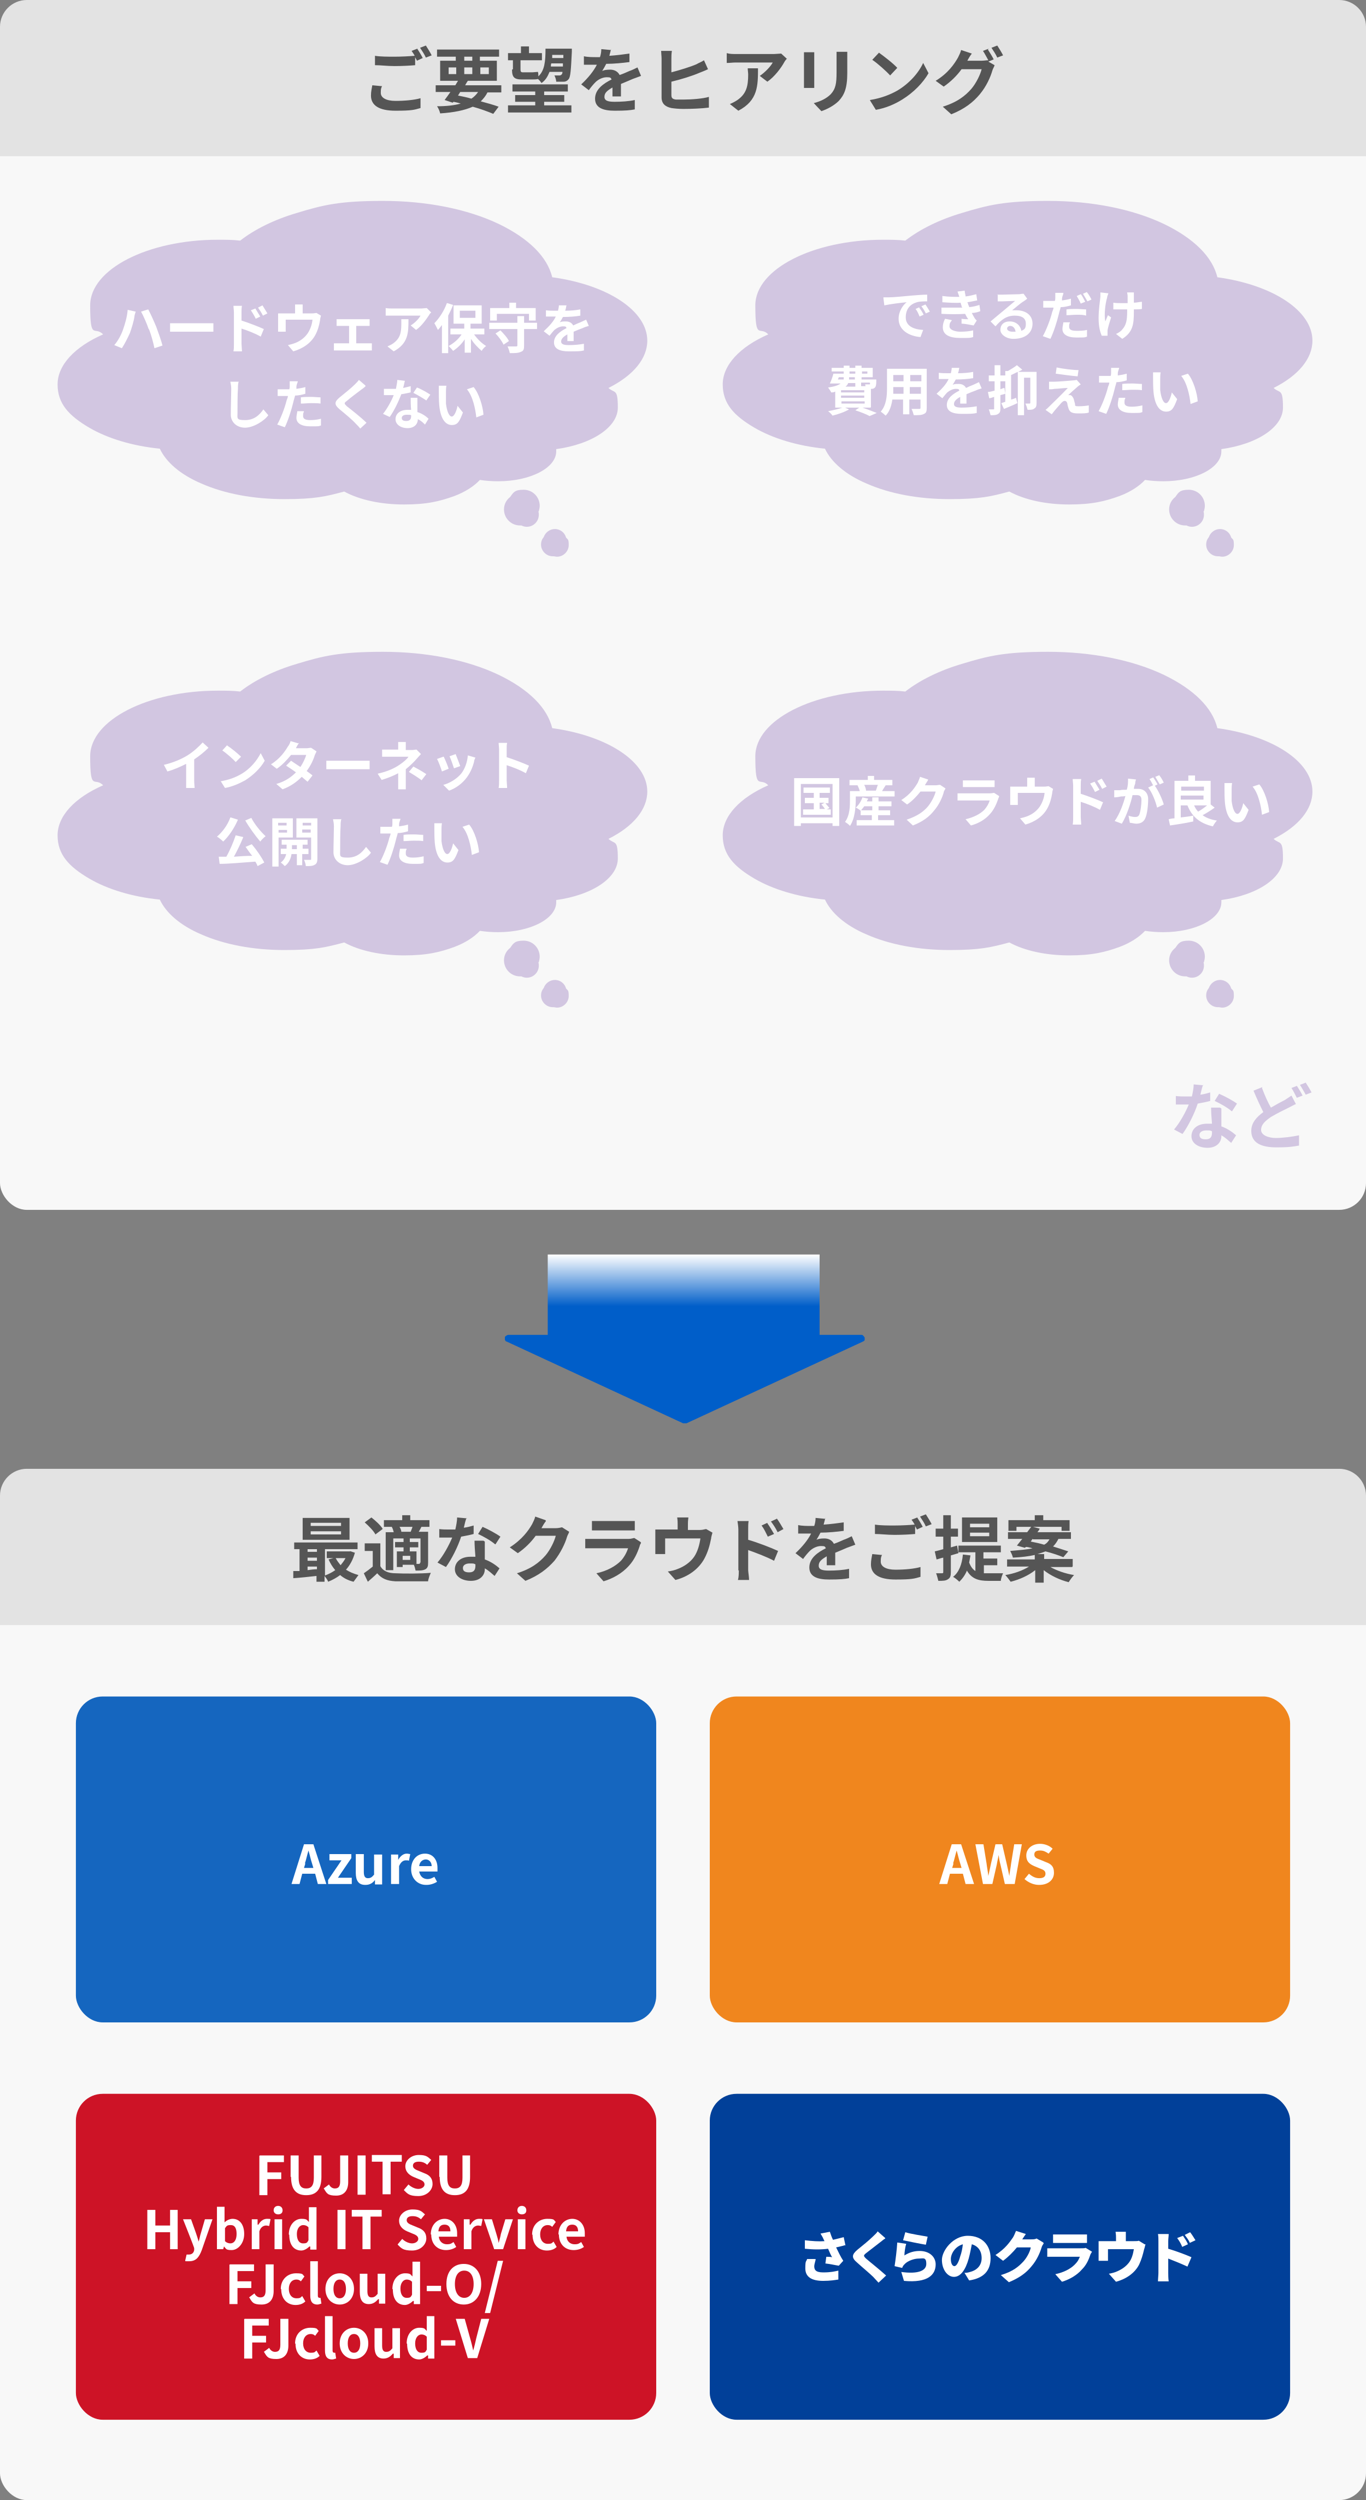 <svg xmlns="http://www.w3.org/2000/svg" xmlns:xlink="http://www.w3.org/1999/xlink" id="_レイヤー_1" data-name="レイヤー_1" version="1.1" viewBox="0 0 306 560"><rect x="0" y="0" width="306" height="560" fill="#808080" stroke="none"/><defs><style> .st0 { fill: #fff; } .st1 { fill: #014099; } .st2 { fill: #d2c6e1; } .st3 { fill: #f0861e; } .st4 { fill: url(#_名称未設定グラデーション); } .st5 { fill: #1566bf; } .st6 { fill: #e3e3e3; } .st7 { fill: #555; } .st8 { fill: #cd1326; } .st9 { fill: #005ec9; } .st10 { fill: #f8f8f8; } </style><linearGradient id="_名称未設定グラデーション" data-name="名称未設定グラデーション" x1="153.1" y1="281" x2="153.1" y2="269.4" gradientTransform="translate(0 562) scale(1 -1)" gradientUnits="userSpaceOnUse"><stop offset="0" stop-color="#fff"></stop><stop offset="1" stop-color="#005ec9"></stop></linearGradient></defs><rect class="st10" y="1" width="306" height="270" rx="6" ry="6"></rect><path class="st6" d="M0,6C0,2.7,2.7,0,6,0h294c3.3,0,6,2.7,6,6v29H0V6Z"></path><path class="st2" d="M273.3,118.5c-1.1,0-2.1.7-2.5,1.8-.4.5-.6,1-.6,1.7,0,1.4,1.2,2.6,2.6,2.6s.1,0,.2,0c.2,0,.5.1.8.1,1.4,0,2.6-1.2,2.6-2.6s-.2-1.2-.6-1.7c-.3-1.1-1.3-1.9-2.5-1.9Z"></path><path class="st2" d="M269.7,114.5c.1-.4.2-.8.2-1.2,0-2-1.6-3.6-3.6-3.6s-2.3.6-3,1.6c-.9.7-1.4,1.7-1.4,2.8,0,2,1.6,3.6,3.6,3.6s.2,0,.3,0c.4.2.8.3,1.2.3,1.5,0,2.7-1.2,2.7-2.7,0-.2,0-.5-.1-.7Z"></path><path class="st2" d="M294,76.3c0-6.7-8.9-12.5-21.3-14.2-1.1-4.6-5.3-8.7-11.9-11.9-7.1-3.4-16.3-5.2-26-5.2s-13.4.9-19.3,2.7c-5.1,1.5-9.5,3.7-12.7,6.2-1.6-.2-3.3-.2-5-.2-15.7,0-28.6,6.6-28.6,14.7s1,4.5,2.9,6.5c-6.4,2.8-10.2,6.9-10.2,11.2s2.5,7,7.1,9.7c4.1,2.4,9.7,4.1,15.8,4.7,1.4,3,4.6,5.8,9.3,7.8,5.2,2.3,11.7,3.5,18.6,3.5s9.3-.6,13.4-1.7c3.5,1.9,8.3,2.9,13.4,2.9s8-.7,11.3-1.9c2.4-.9,4.4-2.2,5.7-3.6,1.3.2,2.7.3,4.1.3,7.2,0,13-3,13-6.7s0-.4,0-.5c8-1.1,13.8-4.9,13.8-9.3s-.7-3.1-2.1-4.4c5.6-2.8,8.7-6.6,8.7-10.6Z"></path><path class="st0" d="M197.9,66.8l.2,1.6c1.4-.3,3.8-.6,5-.7-.8.6-1.8,2-1.8,3.7,0,2.6,2.4,3.9,4.9,4.1l.6-1.6c-2-.1-3.9-.8-3.9-2.8s1.1-3,2.5-3.4c.6-.2,1.7-.2,2.3-.2v-1.5c-.9,0-2.2.1-3.4.2-2.2.2-4.2.4-5.2.4-.2,0-.7,0-1.2,0ZM206,68.8l-.9.4c.4.5.6,1,.9,1.7l.9-.4c-.2-.5-.7-1.2-1-1.6ZM207.3,68.2l-.9.4c.4.5.7,1,1,1.6l.9-.4c-.3-.5-.7-1.2-1-1.6ZM210.9,68.9v1.4c1.9.1,3.8.1,5.3,0,.2.4.4.8.7,1.2-.4,0-1,0-1.5-.1v1.1c.8,0,2.1.3,2.7.4l.7-1.1c-.2-.2-.4-.4-.5-.6-.2-.3-.4-.7-.6-1.1.7,0,1.4-.2,1.9-.4l-.2-1.4c-.6.2-1.3.4-2.3.5,0-.2-.1-.4-.2-.5,0-.2-.1-.4-.2-.6.8-.1,1.5-.3,2.2-.4l-.2-1.4c-.8.2-1.5.4-2.4.5,0-.4-.2-.8-.2-1.3l-1.6.2c.1.4.3.8.4,1.2-1.1,0-2.3,0-3.8-.2v1.4c1.6.1,3,.2,4.1.1,0,.2.1.4.2.7,0,.1,0,.3.2.4-1.3,0-3,0-4.7,0ZM213.2,71.7l-1.5-.3c-.3.6-.5,1.2-.5,1.9,0,1.7,1.5,2.4,3.9,2.4s2.1,0,2.9-.2v-1.5c-.8.2-1.8.3-2.9.3s-2.4-.4-2.4-1.2.2-.9.5-1.3ZM225.6,73.6c0-.3.3-.6.7-.6.6,0,1.1.5,1.2,1.3-.2,0-.4,0-.7,0-.7,0-1.2-.3-1.2-.7ZM223.5,65.9v1.6c.3,0,.7,0,1,0,.6,0,2.3-.1,2.9-.1-.6.5-1.8,1.5-2.5,2.1-.7.6-2.2,1.8-3,2.5l1.1,1.1c1.3-1.5,2.5-2.4,4.3-2.4s2.5.7,2.5,1.8-.3,1.3-1,1.6c-.2-1.1-1.1-2.1-2.6-2.1s-2.1.9-2.1,1.9,1.3,2,2.9,2c2.9,0,4.3-1.5,4.3-3.4s-1.5-3-3.6-3-.7,0-1.1.1c.8-.6,2-1.7,2.7-2.1.3-.2.6-.4.8-.6l-.8-1.1c-.1,0-.4,0-.9.1-.7,0-3.3.1-3.9.1s-.8,0-1.1,0ZM239.6,72.2h-1.4c0,.3-.2.9-.2,1.5,0,1.2,1.1,1.9,3.1,1.9s1.8,0,2.4-.2v-1.5c-.8.2-1.6.2-2.4.2-1.3,0-1.6-.4-1.6-.9s0-.6.2-1ZM238.2,65.6h-1.8c0,.1,0,.6,0,1.1,0,.2,0,.4-.1.7-.4,0-.7,0-1.1,0-.5,0-.9,0-1.5,0v1.5c.5,0,.9,0,1.5,0s.5,0,.8,0c0,.3-.2.7-.3,1-.4,1.7-1.4,4.2-2.1,5.4l1.7.6c.7-1.4,1.5-3.9,1.9-5.6.1-.5.3-1,.4-1.5.8,0,1.6-.2,2.3-.4v-1.5c-.7.2-1.3.3-2,.4,0-.2,0-.3,0-.4,0-.3.2-.8.3-1.1ZM238.9,69.2v1.4c.8,0,1.5-.1,2.3-.1s1.5,0,2.1.2v-1.4c-.7,0-1.4-.1-2.1-.1s-1.6,0-2.3.1ZM242.1,65.9l-.9.4c.3.5.7,1.2.9,1.7l1-.4c-.2-.4-.6-1.2-.9-1.6ZM243.5,65.4l-.9.4c.3.5.7,1.2,1,1.7l.9-.4c-.2-.4-.6-1.2-1-1.6ZM254.2,65.5h-1.7c0,.2.1.5.1.8,0,.3,0,.9,0,1.6-.5,0-.9,0-1.4,0-.6,0-1.2,0-1.8-.1v1.5c.6,0,1.3,0,1.8,0s.9,0,1.3,0v.4c0,2-.2,3.1-1.1,4.1-.3.4-.9.8-1.4,1l1.4,1.1c2.4-1.5,2.6-3.3,2.6-6.1v-.5c.7,0,1.3,0,1.8-.1v-1.6c-.5,0-1.1.2-1.8.2v-1.5c0-.3,0-.6,0-.8ZM248.3,65.7l-1.8-.2c0,.3,0,.7,0,1-.1,1-.4,2.8-.4,4.8s.4,3.2.7,3.9h1.3c0-.3,0-.5,0-.6s0-.4,0-.6c.1-.7.5-1.9.8-2.9l-.7-.5c-.2.4-.4,1-.6,1.4-.3-1.5,0-4,.4-5.3,0-.3.2-.7.3-1ZM188.5,89.9h5.2v.5h-5.2v-.5ZM191.6,85.8v.8h-2.2c.3-.2.5-.5.6-.8h1.6ZM187.8,84.5h1.2c0,.2,0,.3,0,.5h-1.3l.2-.5ZM190.3,83.2h1.3v.5h-1.3v-.5ZM194.3,83.2v.5h-1.2v-.5h1.2ZM191.6,85h-1.4c0-.2,0-.3,0-.5h1.3v.5ZM194.9,85.8c0,.2,0,.3-.1.3,0,0-.1,0-.3,0-.1,0-.4,0-.7,0,0,.1.1.3.1.4h-1v-.8h1.9ZM193.6,87.9h-5.2v-.5h5.2v.5ZM193.6,89.1h-5.2v-.5h5.2v.5ZM195.1,91.2v-4.1c0,0,.1,0,.2,0,.3,0,.5-.1.7-.3.2-.2.3-.6.3-1.4,0-.1,0-.4,0-.4h-3.3v-.5h2.5v-2.1h-2.5v-.5h-1.4v.5h-1.3v-.5h-1.3v.5h-2.7v.8h2.7v.5h-2.3c-.2.7-.5,1.6-.8,2.2h1.3c0,0,0,0,0,0h1.1c-.5.4-1.4.7-2.8.9.2.3.6.8.7,1.1.3,0,.6,0,.9-.2v3.6h1.6c-.8.3-2.1.6-3.2.8.3.2.8.7,1,1,1.2-.3,2.7-.8,3.7-1.4l-.9-.4h3.2l-.9.6c1.2.4,2.5.9,3.2,1.3l1.6-.7c-.8-.3-2-.8-3.2-1.2h1.8ZM203.8,88.2v-1.5h2.5v1.5h-2.5ZM200.1,88.2c0-.4,0-.9,0-1.3v-.2h2.3v1.5h-2.3ZM202.4,84v1.4h-2.3v-1.4h2.3ZM206.4,85.4h-2.5v-1.4h2.5v1.4ZM207.8,82.6h-9.1v4.3c0,1.7-.1,3.8-1.4,5.3.3.2.9.7,1.1.9.9-.9,1.3-2.3,1.5-3.6h2.4v3.3h1.4v-3.3h2.5v1.8c0,.2,0,.3-.3.3s-1,0-1.7,0c.2.4.4,1,.5,1.4,1.1,0,1.8,0,2.3-.3.5-.2.6-.6.6-1.4v-8.7ZM214.8,82.4h-1.6c0,.3-.1.8-.2,1.2h-.6c-.6,0-1.5,0-2.1-.1v1.4c.7,0,1.5,0,2,0h.2c-.5,1.1-1.4,2.1-2.7,3.3l1.3,1c.4-.5.8-1,1.1-1.3.5-.4,1.2-.8,1.9-.8s.7.1.8.4c-1.4.7-2.8,1.7-2.8,3.2s1.4,2,3.3,2,2.6,0,3.4-.2v-1.5c-1,.2-2.3.3-3.4.3s-1.7-.2-1.7-.8.5-1.1,1.4-1.6c0,.5,0,1.1,0,1.5h1.4c0-.6,0-1.4,0-2.1.7-.3,1.4-.6,2-.8.4-.2,1-.4,1.4-.5l-.6-1.4c-.4.2-.9.4-1.3.6-.5.2-1,.4-1.6.7-.3-.6-.9-.9-1.6-.9s-1,0-1.4.2c.2-.3.5-.8.7-1.2,1.3,0,2.8-.1,3.9-.3v-1.4c-1,.2-2.2.3-3.4.3.2-.5.2-.9.3-1.2ZM225,86.9c-.3,0-.6.2-.9.3v-1.8h1.1v-1.3h-1.1v-2.3h-1.3v2.3h-1.3v1.3h1.3v2.1c-.5.1-1,.3-1.5.3l.3,1.4c.4,0,.7-.2,1.1-.3v2.6c0,.2,0,.2-.2.2-.1,0-.6,0-1,0,.2.4.3,1,.4,1.3.8,0,1.3,0,1.7-.3.4-.2.5-.6.5-1.2v-3c.4-.1.8-.2,1.1-.3l-.2-1.3ZM232.2,83.3h-4.1c.3-.2.6-.3.9-.5l-1.2-1c-.5.4-1.3.9-2,1.3h-.6c0-.1,0,6.9,0,6.9-.3.1-.6.2-.9.3l.6,1.3c.9-.4,2-.8,3-1.3l-.3-1.2c-.4.2-.7.3-1.1.4v-5.5c.5-.2,1-.5,1.5-.7v9.7h1.4v-8.4h1.4v5.6c0,.1,0,.2-.2.2-.1,0-.5,0-.9,0,.2.4.4,1,.5,1.4.7,0,1.2,0,1.5-.3.4-.2.5-.6.5-1.2v-6.9ZM236.7,82.3l-.2,1.4c1.4.2,3.7.5,4.9.6l.2-1.4c-1.2,0-3.6-.3-4.9-.6ZM242.1,86.1l-.9-1c-.1,0-.5.1-.7.1-1,.1-3.7.3-4.3.3-.4,0-.9,0-1.2,0v1.7c.4,0,.8,0,1.2-.1.7,0,2.1-.2,3-.2-1.1,1.2-3.6,3.6-4.2,4.2-.3.3-.6.6-.8.7l1.4,1c.8-1.1,1.7-2,2.1-2.5.3-.3.5-.5.8-.5s.5.2.6.6c0,.3.2.9.3,1.2.3.8.9,1,2.1,1s1.9,0,2.4-.2v-1.6c-.5.1-1.3.2-2.3.2s-.7-.2-.8-.6c-.1-.3-.2-.8-.3-1.1-.2-.4-.4-.7-.7-.8-.1,0-.3,0-.5,0,.3-.3,1.4-1.3,2-1.8.2-.2.5-.4.8-.6ZM252,89.1h-1.4c0,.3-.2.9-.2,1.5,0,1.2,1.1,1.9,3.1,1.9s1.8,0,2.4-.2v-1.5c-.8.2-1.6.3-2.4.3-1.3,0-1.6-.4-1.6-.9s0-.7.2-1ZM250.7,82.4h-1.8c0,.1,0,.6,0,1.1,0,.2,0,.4-.1.7-.4,0-.7,0-1.1,0s-.9,0-1.5,0v1.5c.5,0,.9,0,1.5,0s.5,0,.8,0c0,.3-.2.7-.3,1-.4,1.7-1.4,4.2-2.1,5.4l1.7.6c.7-1.4,1.5-3.9,1.9-5.6.1-.5.3-1,.4-1.5.8,0,1.6-.2,2.3-.4v-1.5c-.7.2-1.3.3-2,.4,0-.2,0-.3,0-.5,0-.3.2-.8.3-1.1ZM251.4,86v1.4c.8,0,1.5-.1,2.3-.1s1.5,0,2.1.1v-1.4c-.7,0-1.4-.1-2.1-.1s-1.6,0-2.3.1ZM260.1,83.4h-1.8c0,.3,0,.9,0,1.2,0,.7,0,2.1.1,3.2.3,3.2,1.5,4.4,2.8,4.4s1.7-.7,2.5-2.8l-1.2-1.5c-.2,1-.7,2.4-1.3,2.4s-1.1-1.2-1.3-2.9c0-.9,0-1.8,0-2.5,0-.3,0-1,.1-1.5ZM266.1,83.7l-1.5.5c1.3,1.5,1.9,4.4,2.1,6.3l1.6-.6c-.1-1.8-1-4.8-2.2-6.2Z"></path><path class="st7" d="M85.5,19.3l-2.1-.2c-.1.6-.3,1.4-.3,2.3,0,2.2,1.8,3.4,5.5,3.4s4.2-.2,5.6-.6v-2.2c-1.4.4-3.5.6-5.6.6s-3.3-.7-3.3-1.8.1-1,.3-1.6ZM93.5,10.9l-1.3.5c.2.3.5.7.7,1.1-1.2.1-3,.2-4.5.2s-3.2,0-4.4-.2v2.1c1.3,0,2.7.2,4.4.2s3.5-.1,4.6-.2v-1.8c.1.3.3.5.4.8l1.3-.6c-.3-.6-.9-1.6-1.3-2.2ZM95.4,10.2l-1.3.5c.4.6,1,1.5,1.3,2.2l1.3-.5c-.3-.6-.9-1.6-1.3-2.2ZM103.2,20.6h3.9c-.4.6-.9,1.1-1.5,1.5-1-.3-2-.5-3-.7l.5-.8ZM100.5,15.1h1.7v1.5h-1.7v-1.5ZM104,12.7h1.8v.9h-1.8v-.9ZM109.5,15.1v1.5h-1.9v-1.5h1.9ZM104,16.6v-1.5h1.8v1.5h-1.8ZM112.3,20.6v-1.5h-8.1c.2-.4.4-.7.6-1h6.5v-4.5h-3.8v-.9h4.3v-1.6h-13.9v1.6h4.2v.9h-3.5v4.5h4c-.2.3-.4.7-.6,1h-4.4v1.5h3.3c-.5.7-.9,1.3-1.3,1.8l1.8.6.2-.2c.5.1,1,.2,1.6.4-1.4.4-3.2.6-5.3.6.3.4.6,1.1.7,1.6,3.1-.2,5.5-.7,7.3-1.5,1.8.5,3.4,1.1,4.6,1.6l1.2-1.6c-1.1-.4-2.5-.8-4-1.2.6-.6,1.1-1.2,1.5-2h3.1ZM126.2,12.3v.7h-2.5c0-.2,0-.4,0-.7h2.5ZM123.4,14.9c0-.2,0-.5.1-.7h2.6c0,.3,0,.5,0,.7h-2.7ZM114.7,15.6c0,1.7.5,2.2,2.2,2.2h2.2c.5,0,1.1,0,1.4-.1h0c.3.2.6.6.8.9.9-.6,1.4-1.5,1.8-2.5h2.9c0,.3-.1.5-.2.6-.1.1-.3.2-.4.2s-.7,0-1.2,0c.2.4.4,1,.4,1.4.7,0,1.3,0,1.7,0,.4,0,.8-.2,1.1-.6.4-.5.5-2,.7-6.1,0-.2,0-.7,0-.7h-5.9c0,2.9-.2,4.9-1.6,6.2,0-.4,0-.7-.1-1-.3,0-.9.1-1.3.1h-2.1c-.4,0-.5-.2-.5-.6v-2.1h4.8v-1.6h-2.9v-1.5h-1.8v1.5h-2.9v1.6h1.1v2ZM121.9,23.6v-.8h4.5v-1.5h-4.5v-.8h5.3v-1.6h-12.4v1.6h5.1v.8h-4.5v1.5h4.5v.8h-6.1v1.6h14.2v-1.6h-6.2ZM136.8,11.2l-2.1-.2c0,.6-.1,1.2-.3,1.8h-.8c-.8,0-2,0-2.8-.2v1.9c.9,0,2,0,2.7,0h.2c-.7,1.4-1.9,2.9-3.5,4.4l1.7,1.3c.5-.7,1-1.3,1.5-1.8.6-.6,1.6-1.1,2.5-1.1s.9.1,1.1.5c-1.8.9-3.7,2.2-3.7,4.3s1.9,2.7,4.4,2.7,3.5-.1,4.5-.3v-2.1c-1.3.3-3.1.4-4.5.4s-2.3-.2-2.3-1.1.6-1.4,1.8-2.1c0,.7,0,1.5,0,2h1.9c0-.7,0-1.9,0-2.8,1-.4,1.9-.8,2.6-1.1.5-.2,1.4-.5,1.9-.7l-.8-1.9c-.6.3-1.2.6-1.8.8-.7.3-1.3.6-2.2.9-.4-.8-1.2-1.2-2.1-1.2s-1.4.1-1.8.3c.3-.5.6-1,.9-1.6,1.7,0,3.7-.2,5.2-.4v-1.9c-1.4.2-3,.4-4.5.5.2-.7.3-1.2.4-1.6ZM150.5,11.4h-2.4c0,.4.1,1.2.1,1.7v8.7c0,1.4.8,2.1,2.2,2.4.7.1,1.6.2,2.7.2,1.8,0,4.2-.1,5.7-.3v-2.4c-1.3.4-3.9.6-5.6.6s-1.4,0-1.8,0c-.7-.1-1-.3-1-1v-3c2.1-.5,4.7-1.3,6.3-2,.5-.2,1.3-.5,1.9-.8l-.9-2c-.6.4-1.2.6-1.7.9-1.4.6-3.7,1.3-5.6,1.8v-3c0-.4,0-1.2.1-1.7ZM176.3,13.2l-1.3-1.2c-.3,0-1.2.1-1.6.1h-8.6c-.7,0-1.3,0-2-.2v2.2c.8,0,1.3-.1,2-.1h8.3c-.4.8-1.7,2.2-2.9,3l1.7,1.3c1.6-1.1,3.1-3.1,3.8-4.4.1-.2.4-.6.6-.8ZM169.8,15.3h-2.3c0,.5.1.9.1,1.4,0,2.6-.4,4.3-2.4,5.7-.6.4-1.2.7-1.7.9l1.9,1.5c4.4-2.3,4.4-5.6,4.4-9.6ZM189.8,11.6h-2.4c0,.4,0,1,0,1.6v3c0,2.5-.2,3.7-1.3,4.9-1,1-2.3,1.6-3.8,2l1.7,1.8c1.2-.4,2.8-1.2,3.9-2.3,1.2-1.3,1.9-2.8,1.9-6.2v-3.2c0-.6,0-1.2,0-1.6ZM182.4,11.7h-2.3c0,.4,0,.9,0,1.2v5.4c0,.5,0,1.1,0,1.4h2.3c0-.4,0-1,0-1.4v-5.4c0-.5,0-.9,0-1.2ZM196.9,11.8l-1.5,1.6c1.2.8,3.2,2.6,4,3.5l1.6-1.7c-.9-1-3-2.6-4.1-3.4ZM194.9,22.5l1.3,2.1c2.3-.4,4.3-1.3,5.9-2.3,2.6-1.6,4.7-3.8,5.9-5.9l-1.2-2.3c-1,2.2-3.1,4.6-5.8,6.2-1.6.9-3.6,1.7-6.1,2.1ZM221.5,10.9l-1.3.5c.4.6.8,1.4,1.2,2.1h-.1c-.4,0-.9.1-1.4.1h-3.2s0,0,0,0c.2-.4.6-1.1,1-1.6l-2.4-.8c-.1.5-.5,1.3-.7,1.7-.8,1.4-2.2,3.5-5,5.2l1.8,1.3c1.6-1.1,3-2.5,4-3.9h4.5c-.3,1.2-1.2,3.1-2.3,4.4-1.4,1.6-3.2,3-6.4,4l1.9,1.7c3-1.2,4.9-2.7,6.4-4.5,1.5-1.8,2.4-3.9,2.8-5.3.1-.4.4-.8.5-1.2l-1.4-.8,1.2-.5c-.3-.6-.9-1.6-1.3-2.2ZM223.4,10.2l-1.3.5c.4.6,1,1.5,1.3,2.2l1.3-.5c-.3-.6-.9-1.6-1.3-2.2Z"></path><rect class="st10" y="330" width="306" height="230" rx="6" ry="6"></rect><path class="st6" d="M0,335c0-3.3,2.7-6,6-6h294c3.3,0,6,2.7,6,6v29H0v-29Z"></path><path class="st7" d="M76.4,341.8h-6.8v-.7h6.8v.7ZM76.4,343.7h-6.8v-.7h6.8v.7ZM78.3,340h-10.5v4.9h10.5v-4.9ZM77.4,349c-.3.6-.7,1.1-1.1,1.6-.4-.5-.8-1-1.1-1.6h2.2ZM68.9,350.9h2.1v.6c-.7,0-1.4.1-2.1.2v-.8ZM68.9,348.9h2.1v.7h-2.1v-.7ZM71,347v.6h-2.1v-.6h2.1ZM78.5,347.5h-.3c0,0-5,0-5,0v1.5h1.5l-1.1.3c.4.9.9,1.7,1.5,2.4-.7.5-1.5.9-2.3,1.2v-5.9h7.3v-1.5h-14.2v1.5h1.2v4.9c-.5,0-1,0-1.4,0v1.6c1.6-.1,3.4-.3,5.2-.5v1.3h1.8v-1.3c.3.4.7.9.8,1.3,1-.4,1.9-.9,2.7-1.5.8.7,1.8,1.2,3,1.5.3-.4.8-1.1,1.1-1.5-1.1-.3-2-.7-2.8-1.2.9-1,1.6-2.3,2-3.8l-1.2-.4ZM89.9,343.1c0-.3-.2-.8-.4-1.1h2.9c-.1.4-.3.8-.4,1.1h-2.1ZM94.1,350c0,.2,0,.2-.2.3h-.6v-2.8h-1.5v-.9h1.9v-1.2h-1.9v-.8h2.4v5.4ZM91.9,349.4h-1.7v-.9h1.7v.9ZM87.8,342.1c.2.3.3.7.4,1.1h-1.8v8.5h1.7v-7.1h2.3v.8h-1.9v1.2h1.9v.9h-1.5v3.5h1.3v-.5h2.5c.2.4.3.9.4,1.3,1,0,1.6,0,2.2-.3.5-.3.6-.7.6-1.5v-6.9h-2.1c.2-.3.4-.7.6-1.1h1.8v-1.5h-4.3v-1.1h-1.8v1.1h-4.1v1.5h2.1-.3ZM85.7,342.4c-.5-.8-1.6-1.8-2.5-2.5l-1.5,1.1c.9.8,2,1.9,2.4,2.7l1.6-1.2ZM85.3,345.7h-3.6v1.7h1.8v3.5c-.6.5-1.4,1.1-2,1.5l.9,1.9c.8-.7,1.5-1.3,2.1-1.9,1,1.2,2.2,1.7,4.1,1.8,2,0,5.3,0,7.3,0,0-.5.4-1.4.6-1.9-2.2.2-6,.2-7.9.1-1.6,0-2.8-.5-3.4-1.6v-5.1ZM104.6,340.1l-2.2-.2c0,.8-.2,1.8-.4,2.7-.5,0-1,0-1.5,0s-1.4,0-2.1-.1v1.9c.8,0,1.5,0,2.1,0s.5,0,.8,0c-.7,1.7-2,4.1-3.3,5.6l1.9,1c1.3-1.8,2.7-4.6,3.4-6.8,1.1-.2,2.1-.4,2.8-.6v-1.9c-.7.2-1.4.4-2.2.5.2-.9.4-1.7.6-2.2ZM103.7,351.2c0-.6.6-1,1.5-1s.9,0,1.3.2v.3c0,.9-.3,1.5-1.4,1.5s-1.4-.4-1.4-1ZM108.3,345.1h-2c0,1,.1,2.4.2,3.6-.4,0-.7,0-1.1,0-2.2,0-3.5,1.2-3.5,2.8s1.6,2.6,3.6,2.6,3.1-1.2,3.1-2.6v-.2c.9.5,1.6,1.2,2.2,1.7l1.1-1.7c-.8-.7-1.9-1.5-3.3-2,0-.8,0-1.6,0-2,0-.7,0-1.4,0-2ZM111,345.9l1.1-1.7c-.8-.6-2.8-1.7-4-2.2l-1,1.6c1.1.5,2.9,1.5,3.8,2.3ZM122.2,340.5l-2.3-.8c-.1.5-.5,1.3-.7,1.7-.8,1.4-2.2,3.4-5,5.2l1.8,1.3c1.6-1.1,3-2.5,4-3.9h4.5c-.3,1.2-1.2,3.1-2.3,4.4-1.4,1.6-3.2,3-6.4,4l1.9,1.7c3-1.2,4.9-2.7,6.5-4.5,1.4-1.8,2.4-3.9,2.8-5.3.1-.4.4-.8.5-1.2l-1.6-1c-.4.1-.9.2-1.4.2h-3.2s0,0,0,0c.2-.4.6-1.1,1-1.6ZM132.6,340.7v2.1c.5,0,1.2,0,1.7,0h6.1c.6,0,1.3,0,1.8,0v-2.1c-.4,0-1.2,0-1.7,0h-6.2c-.5,0-1.2,0-1.7,0ZM143.5,345.4l-1.4-.9c-.2,0-.7.2-1.2.2h-7.9c-.5,0-1.2,0-1.9,0v2.1c.7,0,1.5,0,1.9,0h7.7c-.3.9-.8,1.9-1.6,2.8-1.2,1.2-3.1,2.3-5.5,2.8l1.6,1.8c2-.6,4.1-1.7,5.7-3.5,1.2-1.3,1.9-2.9,2.4-4.4,0-.2.2-.5.3-.7ZM154.2,339.9h-2.5c.1.7.1,1,.1,1.5v1.2h-3.4c-.6,0-1.1,0-1.6,0,0,.4,0,1,0,1.4v2.8c0,.4,0,.9,0,1.3h2.2c0-.3,0-.8,0-1.2v-2.3h7.9c-.2,1.4-.6,2.9-1.4,4.1-.9,1.3-2.3,2.2-3.6,2.7-.7.3-1.5.5-2.3.6l1.7,1.9c2.8-.7,5.2-2.4,6.5-4.8.8-1.5,1.2-3,1.5-4.5,0-.3.2-.9.3-1.3l-1.4-.8c-.3,0-.7.2-1.3.2h-2.8v-1.2c0-.4,0-.8.1-1.5ZM171.9,341.1l-1.3.6c.6.8.9,1.5,1.4,2.5l1.4-.6c-.4-.7-1-1.7-1.5-2.4ZM174,340.2l-1.3.6c.6.8,1,1.4,1.5,2.4l1.3-.7c-.4-.7-1-1.7-1.5-2.4ZM165.5,351.7c0,.6,0,1.6-.2,2.2h2.5c0-.7-.2-1.8-.2-2.2v-4.5c1.7.6,4.1,1.5,5.8,2.4l.9-2.2c-1.5-.7-4.6-1.9-6.7-2.5v-2.3c0-.7,0-1.4.1-1.9h-2.5c.1.6.2,1.4.2,1.9v9.2ZM184.8,340.2l-2.1-.2c0,.6-.1,1.2-.3,1.8h-.8c-.8,0-2,0-2.8-.2v1.9c.9,0,2,0,2.7,0h.2c-.7,1.4-1.9,2.9-3.5,4.4l1.7,1.3c.5-.7,1-1.3,1.5-1.8.6-.6,1.6-1.1,2.5-1.1s.9.1,1.1.5c-1.8.9-3.7,2.2-3.7,4.3s1.9,2.7,4.4,2.7,3.5-.1,4.5-.3v-2.1c-1.3.3-3.1.4-4.5.4s-2.3-.2-2.3-1.1.6-1.4,1.8-2.1c0,.7,0,1.5,0,2h1.9c0-.7,0-1.9,0-2.8,1-.4,1.9-.8,2.6-1.1.5-.2,1.4-.5,1.9-.7l-.8-1.9c-.6.3-1.2.6-1.8.8-.7.3-1.3.6-2.2.9-.4-.8-1.2-1.2-2.1-1.2s-1.4.1-1.8.3c.3-.5.6-1,.9-1.6,1.7,0,3.7-.2,5.2-.4v-1.9c-1.4.2-3,.4-4.5.5.2-.7.3-1.2.4-1.6ZM197.5,348.3l-2.1-.2c-.1.6-.3,1.4-.3,2.3,0,2.2,1.8,3.4,5.5,3.4s4.2-.2,5.6-.6v-2.2c-1.4.4-3.5.6-5.6.6s-3.3-.7-3.3-1.8.1-1,.3-1.6ZM205.5,339.9l-1.3.5c.2.3.5.7.7,1.1-1.2.1-3,.2-4.5.2s-3.2,0-4.4-.2v2.1c1.3,0,2.7.2,4.4.2s3.5-.1,4.6-.2v-1.8c.1.3.3.5.4.8l1.3-.6c-.3-.6-.9-1.6-1.3-2.2ZM207.4,339.2l-1.3.5c.4.6,1,1.5,1.3,2.2l1.3-.5c-.3-.6-.9-1.6-1.3-2.2ZM221.6,342.1h-4.3v-.8h4.3v.8ZM221.6,344.1h-4.3v-.8h4.3v.8ZM223.4,339.9h-7.9v5.5h7.9v-5.5ZM214.7,347.9l-.3-1.7-1.4.4v-2.4h1.6v-1.8h-1.6v-3h-1.7v3h-1.7v1.8h1.7v2.8c-.7.2-1.4.4-1.9.5l.4,1.8c.5-.1.9-.3,1.5-.4v3.2c0,.2,0,.3-.3.3-.2,0-.7,0-1.3,0,.2.5.4,1.3.5,1.7,1,0,1.7,0,2.2-.4.5-.3.6-.8.6-1.6v-3.7l1.7-.5ZM220.3,350.6h3.1v-1.5h-3.1v-1.4h3.9v-1.5h-9.5v1.5h3.8v4.2c-.6-.4-1-.9-1.4-1.9.1-.5.2-1,.3-1.6l-1.7-.2c-.2,2.2-.9,4-2.2,5,.4.2,1.1.8,1.4,1.1.7-.7,1.3-1.5,1.7-2.5,1.1,1.9,2.7,2.3,4.8,2.3h2.8c0-.5.3-1.3.5-1.7-.7,0-2.7,0-3.2,0s-.8,0-1.1,0v-1.8ZM231.4,344.8h3.7c-.3.5-.6.9-1.2,1.2-1-.3-2-.5-3-.7l.4-.6ZM240.3,350.8v-1.6h-6.4v-1.1h-1.5c.7-.2,1.3-.4,1.8-.6,1.6.4,3,.9,4,1.3l1.1-1.3c-.9-.3-2.1-.7-3.4-1.1.5-.5.9-1.1,1.2-1.7h2.8v-1.5h-7.5c.2-.3.4-.5.5-.8l-1.5-.4h6.4v.9h1.8v-2.4h-5.9v-1.1h-1.9v1.1h-5.9v2.4h1.8v-.9h3.3c-.3.4-.6.8-.9,1.2h-4.3v1.5h3.2c-.4.5-.9,1.1-1.2,1.5l1.8.5.2-.2c.5,0,1,.2,1.5.3-1.2.3-2.8.4-5,.6.2.4.5,1,.6,1.5,2-.1,3.6-.3,4.9-.6v1h-6.2v1.6h4.9c-1.4.9-3.4,1.6-5.3,1.9.4.4.9,1.1,1.2,1.5,2-.5,4-1.4,5.5-2.6v2.8h1.9v-2.8c1.5,1.2,3.6,2.2,5.6,2.7.3-.5.8-1.2,1.2-1.6-1.9-.3-3.9-1-5.3-1.8h4.9Z"></path><path class="st2" d="M124.3,219.5c-1.1,0-2.1.7-2.5,1.8-.4.5-.6,1-.6,1.7,0,1.4,1.2,2.6,2.6,2.6s.1,0,.2,0c.2,0,.5.1.8.1,1.4,0,2.6-1.2,2.6-2.6s-.2-1.2-.6-1.7c-.3-1.1-1.3-1.9-2.5-1.9Z"></path><path class="st2" d="M120.7,215.5c.1-.4.2-.8.2-1.2,0-2-1.6-3.6-3.6-3.6s-2.3.6-3,1.6c-.9.7-1.4,1.7-1.4,2.8,0,2,1.6,3.6,3.6,3.6s.2,0,.3,0c.4.2.8.3,1.2.3,1.5,0,2.7-1.2,2.7-2.7,0-.2,0-.5-.1-.7Z"></path><path class="st2" d="M145,177.3c0-6.7-8.9-12.5-21.3-14.2-1.1-4.6-5.3-8.7-11.9-11.9-7.1-3.4-16.3-5.2-26-5.2s-13.4.9-19.3,2.7c-5.1,1.5-9.5,3.7-12.7,6.2-1.6-.2-3.3-.2-5-.2-15.7,0-28.6,6.6-28.6,14.7s1,4.5,2.9,6.5c-6.4,2.8-10.2,6.9-10.2,11.2s2.5,7,7.1,9.7c4.1,2.4,9.7,4.1,15.8,4.7,1.4,3,4.6,5.8,9.3,7.8,5.2,2.3,11.7,3.5,18.6,3.5s9.3-.6,13.4-1.7c3.5,1.9,8.3,2.9,13.4,2.9s8-.7,11.3-1.9c2.4-.9,4.4-2.2,5.7-3.6,1.3.2,2.7.3,4.1.3,7.2,0,13-3,13-6.7s0-.4,0-.5c8-1.1,13.8-4.9,13.8-9.3s-.7-3.1-2.1-4.4c5.6-2.8,8.7-6.6,8.7-10.6Z"></path><path class="st0" d="M36.7,171.3l.8,1.5c1.5-.4,3-1.1,4.2-1.7v3.8c0,.5,0,1.3,0,1.6h1.9c0-.3-.1-1-.1-1.6v-4.8c1.2-.8,2.3-1.7,3.2-2.6l-1.3-1.2c-.8.9-2.1,2.1-3.4,2.9-1.3.8-3.1,1.6-5.2,2.1ZM50.9,166.9l-1.1,1.2c.9.6,2.4,1.9,3,2.6l1.2-1.2c-.7-.7-2.3-2-3.1-2.5ZM49.4,174.9l1,1.6c1.7-.3,3.2-1,4.5-1.7,1.9-1.2,3.5-2.8,4.4-4.4l-.9-1.7c-.8,1.6-2.3,3.5-4.4,4.7-1.2.7-2.7,1.3-4.6,1.6ZM66.8,166.5l-1.7-.5c-.1.4-.4,1-.6,1.2-.6,1-1.7,2.7-3.8,4l1.3,1c1.2-.8,2.3-2,3.2-3.1h3.4c-.2.7-.7,1.8-1.3,2.7-.8-.5-1.5-1-2.1-1.4l-1.1,1.1c.6.4,1.4.9,2.2,1.5-1,1-2.3,2-4.4,2.6l1.4,1.2c1.9-.7,3.2-1.7,4.3-2.8.5.4.9.8,1.3,1.1l1.1-1.4c-.3-.3-.8-.6-1.3-1,.9-1.2,1.5-2.5,1.8-3.5.1-.3.3-.6.4-.9l-1.2-.8c-.3,0-.7.1-1,.1h-2.4c.1-.3.4-.8.7-1.2ZM73.1,170.4v1.9c.4,0,1.2,0,1.9,0h6.4c.5,0,1.1,0,1.4,0v-1.9c-.3,0-.8,0-1.4,0h-6.4c-.6,0-1.5,0-1.9,0ZM90.9,166.2h-1.7c0,.3,0,.7,0,1.1v.6h-2.1c-.4,0-1.1,0-1.5,0v1.6c.4,0,1.1,0,1.6,0h4.3c-.3.5-1.1,1.2-2,1.8-1,.7-2.6,1.5-4.9,2l.9,1.4c1.3-.4,2.6-.9,3.7-1.5v2.1c0,.5,0,1.2,0,1.5h1.7c0-.4,0-1.1,0-1.5,0-.8,0-2.1,0-3,1-.8,1.9-1.7,2.5-2.4.3-.3.6-.7.9-1l-1-1c-.3,0-.6.1-1,.1h-1.4v-.6c0-.4,0-.8,0-1.1ZM94.5,174.7l1-1.3c-1.2-.8-1.8-1.1-2.9-1.7l-1,1.2c1,.6,1.8,1.1,2.9,1.9ZM102.1,168.9l-1.4.5c.3.6.8,2.1,1,2.7l1.4-.5c-.2-.6-.8-2.1-1-2.6ZM106.5,169.7l-1.7-.5c-.1,1.5-.7,3.1-1.5,4.1-1,1.2-2.7,2.2-4,2.5l1.3,1.3c1.4-.5,2.9-1.5,4-3,.8-1.1,1.3-2.3,1.6-3.5,0-.2.1-.5.3-.9ZM99.3,169.5l-1.4.5c.3.5.9,2.1,1.1,2.8l1.5-.6c-.2-.7-.8-2.1-1.1-2.7ZM111.8,174.8c0,.5,0,1.2-.1,1.7h1.9c0-.5-.1-1.3-.1-1.7v-3.4c1.3.4,3.1,1.1,4.3,1.8l.7-1.7c-1.1-.5-3.4-1.4-5-1.9v-1.8c0-.5,0-1,.1-1.4h-1.9c0,.4.1,1,.1,1.4v6.9ZM54.9,183.7c.9,1.6,2.3,3.5,3.4,4.8.3-.4.8-.9,1.2-1.2-1.1-1-2.5-2.7-3.2-4.1l-1.4.6ZM51.6,183.1c-.6,1.7-1.8,3.3-3,4.3.4.2,1.1.8,1.4,1.1,1.2-1.1,2.5-3,3.3-4.9l-1.6-.5ZM55.1,189.8c.4.6.9,1.3,1.4,1.9-1.4,0-2.8.1-4.1.2.7-1.3,1.5-2.9,2.1-4.4l-1.7-.4c-.5,1.5-1.3,3.4-2.1,4.8h-1.7c0,0,.2,1.6.2,1.6,2.1,0,5.1-.3,8-.5.2.3.4.7.5,1l1.5-.8c-.6-1.2-1.7-2.8-2.8-4.1l-1.4.6ZM64.2,184.3v.6h-1.9v-.6h1.9ZM62.4,186.5v-.6h1.9v.6h-1.9ZM65.6,187.5v-4.2h-4.6v10.8h1.4v-6.5h3.2ZM65.4,190.2v-.9h1.1v.9h-1.1ZM69.1,191.3v-1.2h-1.3v-.9h1.1v-1.1h-5.8v1.1h1.1v.9h-1.3v1.2h1.2c-.1.6-.5,1.4-1.2,1.9.3.2.7.6.9.8,1-.7,1.4-1.9,1.5-2.7h1.2v2.5h1.2v-2.5h1.3ZM67.7,186.5v-.7h1.9v.7h-1.9ZM69.7,184.3v.6h-1.9v-.6h1.9ZM71.1,183.3h-4.7v4.3h3.3v4.8c0,.2,0,.2-.3.2-.2,0-.8,0-1.3,0,.2.4.4,1,.4,1.4.9,0,1.5,0,2-.3.4-.2.6-.6.6-1.4v-9.1ZM76.5,183.5h-1.9c.1.5.2,1,.2,1.6,0,1-.1,4.2-.1,5.8s1.3,2.9,3.2,2.9,4.4-1.6,5.2-2.8l-1.1-1.3c-.9,1.3-2.1,2.4-4.1,2.4s-1.7-.4-1.7-1.6,0-4.2.1-5.5c0-.5,0-1.1.2-1.6ZM91,190.1h-1.4c0,.3-.2.9-.2,1.5,0,1.2,1.1,1.9,3.1,1.9s1.8,0,2.4-.2v-1.5c-.8.2-1.6.3-2.4.3-1.3,0-1.6-.4-1.6-.9s0-.7.2-1ZM89.7,183.4h-1.8c0,.1,0,.6,0,1.1,0,.2,0,.4-.1.7-.4,0-.7,0-1.1,0s-.9,0-1.5,0v1.5c.5,0,.9,0,1.5,0s.5,0,.8,0c0,.3-.2.7-.3,1-.4,1.7-1.4,4.2-2.1,5.4l1.7.6c.7-1.4,1.5-3.9,1.9-5.6.1-.5.3-1,.4-1.5.8,0,1.6-.2,2.3-.4v-1.5c-.7.2-1.3.3-2,.4,0-.2,0-.3,0-.5,0-.3.2-.8.3-1.1ZM90.4,187v1.4c.8,0,1.5-.1,2.3-.1s1.5,0,2.1.1v-1.4c-.7,0-1.4-.1-2.1-.1s-1.6,0-2.3.1ZM99.1,184.4h-1.8c0,.3,0,.9,0,1.2,0,.7,0,2.1.1,3.2.3,3.2,1.5,4.4,2.8,4.4s1.7-.7,2.5-2.8l-1.2-1.5c-.2,1-.7,2.4-1.3,2.4s-1.1-1.2-1.3-2.9c0-.9,0-1.8,0-2.5,0-.3,0-1,.1-1.5ZM105.1,184.7l-1.5.5c1.3,1.5,1.9,4.4,2.1,6.3l1.6-.6c-.1-1.8-1-4.8-2.2-6.2Z"></path><path class="st2" d="M273.3,219.5c-1.1,0-2.1.7-2.5,1.8-.4.5-.6,1-.6,1.7,0,1.4,1.2,2.6,2.6,2.6s.1,0,.2,0c.2,0,.5.1.8.1,1.4,0,2.6-1.2,2.6-2.6s-.2-1.2-.6-1.7c-.3-1.1-1.3-1.9-2.5-1.9Z"></path><path class="st2" d="M269.7,215.5c.1-.4.2-.8.2-1.2,0-2-1.6-3.6-3.6-3.6s-2.3.6-3,1.6c-.9.7-1.4,1.7-1.4,2.8,0,2,1.6,3.6,3.6,3.6s.2,0,.3,0c.4.2.8.3,1.2.3,1.5,0,2.7-1.2,2.7-2.7,0-.2,0-.5-.1-.7Z"></path><path class="st2" d="M294,177.3c0-6.7-8.9-12.5-21.3-14.2-1.1-4.6-5.3-8.7-11.9-11.9-7.1-3.4-16.3-5.2-26-5.2s-13.4.9-19.3,2.7c-5.1,1.5-9.5,3.7-12.7,6.2-1.6-.2-3.3-.2-5-.2-15.7,0-28.6,6.6-28.6,14.7s1,4.5,2.9,6.5c-6.4,2.8-10.2,6.9-10.2,11.2s2.5,7,7.1,9.7c4.1,2.4,9.7,4.1,15.8,4.7,1.4,3,4.6,5.8,9.3,7.8,5.2,2.3,11.7,3.5,18.6,3.5s9.3-.6,13.4-1.7c3.5,1.9,8.3,2.9,13.4,2.9s8-.7,11.3-1.9c2.4-.9,4.4-2.2,5.7-3.6,1.3.2,2.7.3,4.1.3,7.2,0,13-3,13-6.7s0-.4,0-.5c8-1.1,13.8-4.9,13.8-9.3s-.7-3.1-2.1-4.4c5.6-2.8,8.7-6.6,8.7-10.6Z"></path><path class="st0" d="M183.6,179.8h1.1l-.7.4c.3.3.6.7.8,1h-1.2v-1.4ZM185.2,181.3l.6-.3c-.2-.3-.6-.7-.9-1.1h.7v-1.2h-2v-1.1h2.3v-1.2h-5.9v1.2h2.3v1.1h-2v1.2h2v1.4h-2.4v1.2h6.2v-1.2h-.8ZM179.4,183.1v-7.5h7.1v7.5h-7.1ZM177.9,174.3v10.7h1.5v-.6h7.1v.6h1.5v-10.7h-10.1ZM192.9,181.5c.2-.3.5-.6.7-.9h1.8v.9h-2.5ZM196.8,182.6h2.6v-1.1h-2.6v-.9h2.9v-1.1h-2.9v-.9h-1.4v.9h-1.2c0-.2.2-.4.3-.6l-1.3-.3c-.3.9-.9,1.8-1.5,2.3.3.1.9.5,1.1.7h0c0,0,0,1,0,1h2.5v1.1h-3.4v1.2h8.4v-1.2h-3.6v-1.1ZM196.6,175.9c-.1.4-.3.9-.4,1.2h.2c0,0-2.8,0-2.8,0h.4c0-.4-.2-.9-.4-1.3h3.1ZM197.6,177.2c.2-.4.5-.8.8-1.3h1.5v-1.2h-4.1v-.9h-1.4v.9h-4.1v1.2h2.1-.3c.2.4.4.9.5,1.3h-2.2v1.9c0,1.4,0,3.5-1.1,5,.3.2.9.6,1.1.9,1.1-1.6,1.3-4.2,1.3-5.9v-.7h8.7v-1.2h-2.8ZM207.9,174.6l-1.8-.6c-.1.4-.4,1-.5,1.3-.6,1-1.6,2.6-3.7,3.9l1.3,1c1.2-.8,2.2-1.9,3-2.9h3.4c-.2.9-.9,2.3-1.7,3.3-1,1.2-2.4,2.2-4.8,3l1.4,1.3c2.3-.9,3.7-2,4.8-3.4,1.1-1.3,1.8-2.9,2.1-4,0-.3.3-.6.4-.9l-1.2-.8c-.3,0-.7.1-1,.1h-2.4s0,0,0,0c.1-.3.5-.8.7-1.2ZM215.7,174.8v1.5c.3,0,.9,0,1.2,0h4.6c.4,0,1,0,1.3,0v-1.5c-.3,0-.9,0-1.3,0h-4.6c-.4,0-.9,0-1.2,0ZM223.8,178.3l-1.1-.7c-.2,0-.5.1-.9.1h-5.9c-.4,0-.9,0-1.4,0v1.6c.5,0,1.1,0,1.4,0h5.8c-.2.7-.6,1.4-1.2,2.1-.9.9-2.4,1.7-4.2,2.1l1.2,1.4c1.5-.4,3.1-1.2,4.3-2.6.9-1,1.4-2.2,1.8-3.3,0-.1.1-.3.2-.5ZM231.9,174.2h-1.8c0,.5,0,.8,0,1.1v.9h-2.6c-.5,0-.8,0-1.2,0,0,.3,0,.8,0,1v2.1c0,.3,0,.7,0,1h1.7c0-.2,0-.6,0-.9v-1.8h6c-.1,1.1-.5,2.2-1.1,3.1-.7,1-1.7,1.7-2.7,2.1-.5.2-1.2.4-1.7.5l1.2,1.4c2.1-.6,3.9-1.8,4.9-3.6.6-1.1.9-2.2,1.1-3.4,0-.2.1-.7.2-1l-1-.6c-.2,0-.5.1-1,.1h-2.1v-.9c0-.3,0-.6,0-1.1ZM245.2,175.1l-1,.4c.4.6.7,1.1,1.1,1.9l1-.5c-.3-.5-.8-1.3-1.1-1.8ZM246.8,174.4l-1,.5c.4.6.7,1,1.1,1.8l1-.5c-.3-.5-.8-1.3-1.1-1.8ZM240.4,183c0,.5,0,1.2-.1,1.7h1.9c0-.5-.1-1.3-.1-1.7v-3.4c1.3.4,3.1,1.1,4.3,1.8l.7-1.7c-1.1-.5-3.4-1.4-5-1.9v-1.8c0-.5,0-1,.1-1.5h-1.9c0,.4.1,1,.1,1.5v6.9ZM254.5,174.6l-1.8-.2c0,.8,0,1.6-.3,2.5-.6,0-1.2,0-1.5.1-.4,0-.8,0-1.3,0v1.6c.5,0,1.1-.1,1.5-.2.2,0,.6,0,1-.1-.4,1.6-1.3,4.1-2.4,5.6l1.6.6c1.1-1.8,2-4.6,2.4-6.4.3,0,.6,0,.8,0,.7,0,1.2.1,1.2,1.1s-.2,2.6-.5,3.3c-.2.4-.5.5-.9.5s-1-.1-1.5-.3l.3,1.6c.4,0,1,.2,1.4.2.9,0,1.6-.3,2-1.1.5-1,.7-3,.7-4.4s-.9-2.3-2.2-2.3-.6,0-1,0c0-.4.2-.9.3-1.2,0-.3.1-.7.2-1ZM259.8,173.6l-1,.4c.3.5.7,1.2,1,1.7l.9-.4c-.2-.4-.6-1.2-1-1.6ZM258.4,174.1l-.9.4c.3.4.6,1,.8,1.4l-1.1.5c.9,1.1,1.7,3.2,2,4.5l1.5-.7c-.3-1.1-1.2-3.1-2-4.2l.6-.3c-.2-.4-.7-1.2-1-1.6ZM270.4,180.4c-.6.5-1.3,1-2,1.4-.4-.4-.7-.9-.9-1.4h2.9ZM264.5,178.2h5.1v.9h-5.1v-.9ZM269.7,176.2v.9h-5.1v-.9h5.1ZM271.2,180.1v-5.2h-3.5v-1.2h-1.5v1.2h-3.1v8.4c-.5,0-.9.1-1.3.2l.3,1.4c1.4-.2,3.4-.5,5.2-.9v-1.3c-1,.2-1.9.3-2.8.4v-2.7h1.5c1,2.5,2.7,4,5.7,4.7.2-.4.6-1,.9-1.3-1.3-.2-2.4-.6-3.2-1.2.9-.5,1.9-1.1,2.7-1.7l-.9-.7ZM276.1,175.4h-1.8c0,.3,0,.9,0,1.2,0,.7,0,2.1.1,3.2.3,3.2,1.5,4.4,2.8,4.4s1.7-.7,2.5-2.8l-1.2-1.5c-.2,1-.7,2.4-1.3,2.4s-1.1-1.2-1.3-2.9c0-.9,0-1.8,0-2.5,0-.3,0-1,.1-1.5ZM282.1,175.7l-1.5.5c1.3,1.5,1.9,4.4,2.1,6.3l1.6-.6c-.1-1.8-1-4.8-2.2-6.2Z"></path><path class="st2" d="M269.6,243.1l-2.2-.2c0,.8-.2,1.8-.4,2.7-.5,0-1,0-1.5,0s-1.4,0-2.1-.1v1.9c.8,0,1.5,0,2.1,0s.5,0,.8,0c-.7,1.7-2,4.1-3.3,5.6l1.9,1c1.3-1.8,2.7-4.6,3.4-6.8,1.1-.2,2.1-.4,2.8-.6v-1.9c-.7.2-1.4.4-2.2.5.2-.9.4-1.7.6-2.2ZM268.7,254.2c0-.6.6-1,1.5-1s.9,0,1.3.2v.3c0,.9-.3,1.5-1.4,1.5s-1.4-.4-1.4-1ZM273.3,248.1h-2c0,1,.1,2.4.2,3.6-.4,0-.7,0-1.1,0-2.2,0-3.5,1.2-3.5,2.8s1.6,2.6,3.6,2.6,3.1-1.2,3.1-2.6v-.2c.9.5,1.6,1.2,2.2,1.7l1.1-1.7c-.8-.7-1.9-1.5-3.3-2,0-.8,0-1.6,0-2,0-.7,0-1.4,0-2ZM276,248.9l1.1-1.7c-.8-.6-2.8-1.7-4-2.2l-1,1.6c1.1.5,2.9,1.5,3.8,2.3ZM282.8,243.5l-2,.8c.7,1.7,1.5,3.4,2.2,4.8-1.5,1.1-2.7,2.4-2.7,4.2,0,2.8,2.4,3.7,5.6,3.7s3.8-.2,5.1-.4v-2.3c-1.4.3-3.6.6-5.2.6s-3.3-.6-3.3-1.8.9-2,2.2-2.9c1.5-.9,3-1.6,4-2.1.6-.3,1.1-.6,1.6-.8l-1-1.9c-.4.3-.9.6-1.5,1-.8.4-1.9,1-3.1,1.7-.7-1.2-1.4-2.8-2-4.4ZM290.6,243.2l-1.3.5c.4.6.9,1.6,1.2,2.2l1.3-.5c-.3-.6-.9-1.6-1.3-2.2ZM292.5,242.5l-1.3.5c.4.6.9,1.5,1.3,2.2l1.3-.5c-.3-.6-.9-1.6-1.3-2.2Z"></path><path class="st4" d="M183.6,281h-60.9v18.4h60.9v-18.4Z"></path><path class="st9" d="M153.6,318.8c-.1,0-.2,0-.3,0s-.2,0-.3,0l-39.5-18.3c-.2,0-.3-.2-.4-.4,0-.2,0-.3,0-.5,0-.2.1-.3.3-.4.1-.1.3-.2.5-.2h79c.2,0,.3,0,.5.2.1.1.2.3.3.4,0,.2,0,.3,0,.5,0,.2-.2.3-.4.4l-39.5,18.3Z"></path><rect class="st5" x="17" y="380" width="130" height="73" rx="6" ry="6"></rect><path class="st0" d="M68.3,417.4c.3-.9.5-1.9.8-2.9h0c.3,1,.5,2,.8,2.9l.3,1h-2.1l.3-1ZM65.3,422h1.8l.6-2.3h2.9l.6,2.3h1.9l-2.9-8.9h-2.1l-2.8,8.9ZM73.5,422h5.3v-1.4h-3.1l3-4.4v-.9h-4.9v1.4h2.7l-3,4.4v.9ZM81.9,422.2c.9,0,1.6-.4,2.1-1.1h0v1h1.6v-6.7h-1.8v4.5c-.5.6-.8.8-1.4.8s-.9-.4-.9-1.4v-4h-1.8v4.2c0,1.7.6,2.7,2.1,2.7ZM87.6,422h1.8v-4c.4-1,1-1.3,1.5-1.3s.5,0,.7.1l.3-1.5c-.2,0-.4-.1-.8-.1-.7,0-1.4.5-1.9,1.4h0v-1.2h-1.6v6.7ZM95.6,422.2c.8,0,1.7-.3,2.3-.7l-.6-1.1c-.5.3-1,.5-1.5.5-1,0-1.7-.6-1.9-1.7h4.1c0-.2,0-.5,0-.8,0-1.8-1-3.2-2.8-3.2s-3.1,1.4-3.1,3.5,1.5,3.5,3.3,3.5ZM93.9,418c.1-1,.8-1.5,1.5-1.5s1.3.6,1.3,1.5h-2.7Z"></path><rect class="st3" x="159" y="380" width="130" height="73" rx="6" ry="6"></rect><path class="st0" d="M213.5,417.4c.3-.9.5-1.9.8-2.9h0c.3,1,.5,2,.8,2.9l.3,1h-2.1l.3-1ZM210.4,422h1.8l.6-2.3h2.9l.6,2.3h1.9l-2.9-8.9h-2.1l-2.8,8.9ZM220.1,422h2.2l1-4.4c.1-.7.3-1.4.4-2.1h0c.1.7.2,1.4.4,2.1l1,4.4h2.2l1.6-8.9h-1.7l-.7,4.3c-.1.9-.3,1.9-.4,2.8h0c-.2-1-.4-1.9-.6-2.8l-1-4.3h-1.5l-1,4.3c-.2.9-.4,1.9-.6,2.8h0c-.1-1-.3-1.9-.4-2.8l-.7-4.3h-1.8l1.7,8.9ZM232.8,422.2c2.1,0,3.3-1.2,3.3-2.7s-.7-2-1.8-2.4l-1.2-.5c-.8-.3-1.4-.5-1.4-1.2s.5-.9,1.3-.9,1.3.3,1.9.7l.9-1.1c-.7-.7-1.8-1.1-2.8-1.1-1.8,0-3.1,1.1-3.1,2.6s.9,2,1.8,2.4l1.2.5c.8.3,1.3.5,1.3,1.2s-.5,1-1.4,1-1.6-.4-2.3-1l-1,1.2c.9.8,2.1,1.3,3.2,1.3Z"></path><rect class="st1" x="159" y="469" width="130" height="73" rx="6" ry="6"></rect><rect class="st8" x="17" y="469" width="130" height="73" rx="6" ry="6"></rect><path class="st2" d="M124.3,118.5c-1.1,0-2.1.7-2.5,1.8-.4.5-.6,1-.6,1.7,0,1.4,1.2,2.6,2.6,2.6s.1,0,.2,0c.2,0,.5.1.8.1,1.4,0,2.6-1.2,2.6-2.6s-.2-1.2-.6-1.7c-.3-1.1-1.3-1.9-2.5-1.9Z"></path><path class="st2" d="M120.7,114.5c.1-.4.2-.8.2-1.2,0-2-1.6-3.6-3.6-3.6s-2.3.6-3,1.6c-.9.7-1.4,1.7-1.4,2.8,0,2,1.6,3.6,3.6,3.6s.2,0,.3,0c.4.2.8.3,1.2.3,1.5,0,2.7-1.2,2.7-2.7,0-.2,0-.5-.1-.7Z"></path><path class="st2" d="M145,76.3c0-6.7-8.9-12.5-21.3-14.2-1.1-4.6-5.3-8.7-11.9-11.9-7.1-3.4-16.3-5.2-26-5.2s-13.4.9-19.3,2.7c-5.1,1.5-9.5,3.7-12.7,6.2-1.6-.2-3.3-.2-5-.2-15.7,0-28.6,6.6-28.6,14.7s1,4.5,2.9,6.5c-6.4,2.8-10.2,6.9-10.2,11.2s2.5,7,7.1,9.7c4.1,2.4,9.7,4.1,15.8,4.7,1.4,3,4.6,5.8,9.3,7.8,5.2,2.3,11.7,3.5,18.6,3.5s9.3-.6,13.4-1.7c3.5,1.9,8.3,2.9,13.4,2.9s8-.7,11.3-1.9c2.4-.9,4.4-2.2,5.7-3.6,1.3.2,2.7.3,4.1.3,7.2,0,13-3,13-6.7s0-.4,0-.5c8-1.1,13.8-4.9,13.8-9.3s-.7-3.1-2.1-4.4c5.6-2.8,8.7-6.6,8.7-10.6Z"></path><path class="st0" d="M27.5,74c-.4,1.1-1.1,2.4-1.9,3.3l1.7.7c.6-.9,1.3-2.3,1.8-3.4.4-1.1.9-2.8,1-3.6,0-.3.2-.9.3-1.2l-1.8-.4c-.1,1.5-.6,3.2-1.1,4.6ZM33.4,73.8c.5,1.3.9,2.8,1.2,4.2l1.8-.6c-.3-1.2-1-3.1-1.4-4.2-.5-1.2-1.3-3-1.8-3.9l-1.6.5c.5.9,1.3,2.7,1.7,3.9ZM38.1,72.4v1.9c.4,0,1.2,0,1.9,0h6.4c.5,0,1.1,0,1.4,0v-1.9c-.3,0-.8,0-1.4,0h-6.4c-.6,0-1.5,0-1.9,0ZM57.2,69.1l-1,.4c.4.6.7,1.1,1.1,1.9l1-.5c-.3-.5-.8-1.3-1.1-1.8ZM58.8,68.4l-1,.5c.4.6.7,1,1.1,1.8l1-.5c-.3-.5-.8-1.3-1.1-1.8ZM52.4,77c0,.5,0,1.2-.1,1.7h1.9c0-.5-.1-1.3-.1-1.7v-3.4c1.3.4,3.1,1.1,4.3,1.8l.7-1.7c-1.1-.5-3.4-1.4-5-1.9v-1.8c0-.5,0-1,.1-1.5h-1.9c0,.4.1,1,.1,1.5v6.9ZM67.9,68.2h-1.8c0,.5,0,.8,0,1.1v.9h-2.6c-.5,0-.8,0-1.2,0,0,.3,0,.8,0,1v2.1c0,.3,0,.7,0,1h1.7c0-.2,0-.6,0-.9v-1.8h6c-.1,1.1-.5,2.2-1.1,3.1-.7,1-1.7,1.7-2.7,2.1-.5.2-1.2.4-1.7.5l1.2,1.4c2.1-.6,3.9-1.8,4.9-3.6.6-1.1.9-2.2,1.1-3.4,0-.2.1-.7.2-1l-1-.6c-.2,0-.5.1-1,.1h-2.1v-.9c0-.3,0-.6,0-1.1ZM75.4,71.5v1.5c.3,0,.7,0,.9,0h1.9v3.9h-2.4c-.3,0-.7,0-1,0v1.6c.3,0,.7,0,1,0h6.6c.2,0,.6,0,.9,0v-1.6c-.3,0-.6,0-.9,0h-2.6v-3.9h2.1c.3,0,.6,0,.9,0v-1.5c-.3,0-.6,0-.9,0h-5.5c-.3,0-.7,0-.9,0ZM96.5,69.9l-.9-.9c-.2,0-.9.1-1.2.1h-6.5c-.5,0-1,0-1.5-.1v1.7c.6,0,1,0,1.5,0h6.3c-.3.6-1.2,1.6-2.2,2.2l1.2,1c1.2-.8,2.3-2.4,2.9-3.3.1-.2.3-.5.5-.6ZM91.6,71.5h-1.7c0,.4,0,.7,0,1.1,0,2-.3,3.2-1.8,4.3-.4.3-.9.5-1.3.7l1.4,1.1c3.3-1.8,3.3-4.2,3.3-7.2ZM100.1,67.9c-.6,1.7-1.7,3.4-2.8,4.5.2.3.6,1.1.8,1.5.3-.3.6-.7.9-1.1v6.3h1.4v-8.4c.4-.8.8-1.6,1.1-2.4l-1.3-.4ZM103,69.6h3.5v1.6h-3.5v-1.6ZM108.5,74.9v-1.3h-3.1v-1.1h2.5v-4.1h-6.3v4.1h2.4v1.1h-3.1v1.3h2.5c-.7,1.1-1.8,2-2.9,2.6.3.3.8.8,1,1.1.9-.6,1.9-1.5,2.6-2.6v3h1.4v-3.1c.7,1.1,1.6,2,2.4,2.7.2-.4.7-.9,1-1.1-1-.6-2-1.6-2.7-2.6h2.4ZM111.3,70.3h7.2v1.5h1.5v-2.8h-4.4v-1.2h-1.5v1.2h-4.3v2.8h1.5v-1.5ZM111,74.7c.7.7,1.5,1.8,1.8,2.5l1.2-.8c-.3-.7-1.2-1.7-1.9-2.4l-1.1.7ZM120.3,72.3h-2.9v-1.5h-1.5v1.5h-6.3v1.4h6.3v3.6c0,.2,0,.3-.3.3s-1.1,0-1.9,0c.2.4.4,1,.5,1.5,1.1,0,1.9,0,2.5-.3.6-.2.7-.6.7-1.4v-3.7h2.9v-1.4ZM126.8,68.4h-1.6c0,.3-.1.8-.2,1.2h-.6c-.6,0-1.5,0-2.1-.1v1.4c.7,0,1.5,0,2,0h.2c-.5,1.1-1.4,2.1-2.7,3.3l1.3,1c.4-.5.8-1,1.1-1.3.5-.4,1.2-.8,1.9-.8s.7.1.8.4c-1.4.7-2.8,1.7-2.8,3.2s1.4,2,3.3,2,2.6,0,3.4-.2v-1.5c-1,.2-2.3.3-3.4.3s-1.7-.2-1.7-.8.5-1.1,1.4-1.6c0,.5,0,1.1,0,1.5h1.4c0-.6,0-1.4,0-2.1.7-.3,1.4-.6,2-.8.4-.2,1-.4,1.4-.5l-.6-1.4c-.4.2-.9.4-1.3.6-.5.2-1,.4-1.6.7-.3-.6-.9-.9-1.6-.9s-1,0-1.4.2c.2-.3.5-.8.7-1.2,1.3,0,2.8-.1,3.9-.3v-1.4c-1,.2-2.2.3-3.4.3.2-.5.2-.9.3-1.2ZM53.5,85.5h-1.9c.1.5.2,1,.2,1.6,0,1-.1,4.2-.1,5.8s1.3,2.9,3.2,2.9,4.4-1.6,5.2-2.8l-1.1-1.3c-.9,1.3-2.1,2.4-4.1,2.4s-1.7-.4-1.7-1.6,0-4.2.1-5.5c0-.5,0-1.1.2-1.6ZM68,92.1h-1.4c0,.3-.2.9-.2,1.5,0,1.2,1.1,1.9,3.1,1.9s1.8,0,2.4-.2v-1.5c-.8.2-1.6.3-2.4.3-1.3,0-1.6-.4-1.6-.9s0-.7.2-1ZM66.7,85.4h-1.8c0,.1,0,.6,0,1.1,0,.2,0,.4-.1.7-.4,0-.7,0-1.1,0s-.9,0-1.5,0v1.5c.5,0,.9,0,1.5,0s.5,0,.8,0c0,.3-.2.7-.3,1-.4,1.7-1.4,4.2-2.1,5.4l1.7.6c.7-1.4,1.5-3.9,1.9-5.6.1-.5.3-1,.4-1.5.8,0,1.6-.2,2.3-.4v-1.5c-.7.2-1.3.3-2,.4,0-.2,0-.3,0-.5,0-.3.2-.8.3-1.1ZM67.4,89v1.4c.8,0,1.5-.1,2.3-.1s1.5,0,2.1.1v-1.4c-.7,0-1.4-.1-2.1-.1s-1.6,0-2.3.1ZM81.8,86.3l-1.4-1.2c-.2.3-.6.7-.9,1-.8.8-2.4,2.1-3.4,2.9-1.2,1-1.3,1.6,0,2.7,1.1.9,2.9,2.4,3.6,3.2.4.4.7.7,1,1.1l1.4-1.3c-1.2-1.2-3.5-3-4.4-3.7-.6-.6-.7-.7,0-1.2.8-.7,2.4-1.9,3.2-2.5.3-.2.7-.5,1-.8ZM90.7,85.3l-1.7-.2c0,.6-.2,1.3-.3,2-.4,0-.7,0-1.1,0s-1.1,0-1.6,0v1.4c.6,0,1.1,0,1.6,0s.4,0,.6,0c-.5,1.3-1.5,3.1-2.4,4.2l1.5.7c1-1.4,2-3.5,2.6-5.1.8-.1,1.5-.3,2.1-.4v-1.4c-.5.1-1.1.3-1.7.4.2-.6.3-1.3.4-1.6ZM90,93.6c0-.4.4-.7,1.1-.7s.7,0,1,.1v.2c0,.7-.3,1.1-1.1,1.1s-1-.3-1-.7ZM93.5,89.1h-1.5c0,.7,0,1.8.1,2.7-.3,0-.5,0-.8,0-1.7,0-2.7.9-2.7,2.1s1.2,2,2.7,2,2.3-.9,2.3-2h0c.7.3,1.2.8,1.6,1.2l.8-1.3c-.6-.6-1.5-1.2-2.5-1.5,0-.6,0-1.2,0-1.5,0-.5,0-1,0-1.5ZM95.5,89.7l.9-1.3c-.6-.4-2.1-1.3-3-1.6l-.8,1.2c.8.4,2.2,1.2,2.9,1.7ZM100.1,86.4h-1.8c0,.3,0,.9,0,1.2,0,.7,0,2.1.1,3.2.3,3.2,1.5,4.4,2.8,4.4s1.7-.7,2.5-2.8l-1.2-1.5c-.2,1-.7,2.4-1.3,2.4s-1.1-1.2-1.3-2.9c0-.9,0-1.8,0-2.5,0-.3,0-1,.1-1.5ZM106.1,86.7l-1.5.5c1.3,1.5,1.9,4.4,2.1,6.3l1.6-.6c-.1-1.8-1-4.8-2.2-6.2Z"></path><g><path class="st0" d="M58.2,482.8h5.4v1.5h-3.7v2.3h3.1v1.5h-3.1v3.6h-1.8v-8.8Z"></path><path class="st0" d="M65.1,487.6v-4.8h1.8v5c0,1.8.6,2.4,1.7,2.4s1.7-.6,1.7-2.4v-5h1.7v4.8c0,2.9-1.2,4.1-3.4,4.1s-3.4-1.2-3.4-4.1Z"></path><path class="st0" d="M72.5,490.2l1.2-.9c.3.6.8.9,1.3.9.8,0,1.2-.4,1.2-1.6v-5.8h1.8v6c0,1.7-.8,3-2.7,3s-2.1-.5-2.7-1.5Z"></path><path class="st0" d="M80.1,482.8h1.8v8.8h-1.8v-8.8Z"></path><path class="st0" d="M85.8,484.2h-2.5v-1.5h6.7v1.5h-2.5v7.3h-1.8v-7.3Z"></path><path class="st0" d="M90.5,490.5l1-1.2c.6.6,1.5,1,2.2,1s1.4-.4,1.4-1-.5-.9-1.3-1.2l-1.2-.5c-.9-.4-1.8-1.1-1.8-2.4s1.3-2.5,3-2.5,2,.4,2.8,1.1l-.9,1.1c-.6-.5-1.1-.7-1.9-.7s-1.3.3-1.3.9.6.9,1.4,1.2l1.2.5c1.1.4,1.8,1.1,1.8,2.4s-1.2,2.7-3.2,2.7-2.4-.5-3.2-1.3Z"></path><path class="st0" d="M98.4,487.6v-4.8h1.8v5c0,1.8.6,2.4,1.7,2.4s1.7-.6,1.7-2.4v-5h1.7v4.8c0,2.9-1.2,4.1-3.4,4.1s-3.4-1.2-3.4-4.1Z"></path><path class="st0" d="M33,495h1.8v3.5h3.3v-3.5h1.7v8.8h-1.7v-3.8h-3.3v3.8h-1.8v-8.8Z"></path><path class="st0" d="M41.5,506.3l.3-1.3c.1,0,.3,0,.5,0,.7,0,1.1-.4,1.2-1v-.4c.1,0-2.5-6.5-2.5-6.5h1.8l1.1,3.1c.2.6.4,1.2.6,1.9h0c.2-.6.3-1.3.5-1.9l.9-3.1h1.7l-2.4,6.9c-.6,1.6-1.3,2.5-2.8,2.5s-.7,0-.9-.1Z"></path><path class="st0" d="M50.2,503.1h0l-.2.7h-1.4v-9.5h1.7v3.5c.5-.5,1.2-.8,1.8-.8,1.6,0,2.6,1.3,2.6,3.4s-1.4,3.6-2.8,3.6-1.2-.3-1.8-.9ZM53,500.4c0-1.3-.4-2-1.3-2s-.9.2-1.3.7v2.9c.4.4.9.5,1.2.5.8,0,1.4-.7,1.4-2.1Z"></path><path class="st0" d="M56.3,497.1h1.4v1.2h.2c.5-.9,1.2-1.3,1.9-1.3s.6,0,.8.1l-.3,1.5c-.2,0-.4-.1-.7-.1-.5,0-1.2.3-1.5,1.3v4h-1.7v-6.7Z"></path><path class="st0" d="M61.3,495.1c0-.6.4-1,1-1s1,.4,1,1-.4.9-1,.9-1-.4-1-.9ZM61.5,497.1h1.7v6.7h-1.7v-6.7Z"></path><path class="st0" d="M64.7,500.5c0-2.2,1.4-3.5,2.8-3.5s1.2.3,1.7.7v-1c0,0,0-2.3,0-2.3h1.7v9.5h-1.4v-.7h-.2c-.5.5-1.2.9-1.8.9-1.7,0-2.7-1.3-2.7-3.5ZM69.1,501.8v-2.9c-.4-.4-.8-.5-1.2-.5-.7,0-1.4.7-1.4,2s.5,2.1,1.4,2.1.9-.2,1.2-.7Z"></path><path class="st0" d="M75.6,495h1.8v8.8h-1.8v-8.8Z"></path><path class="st0" d="M81.3,496.5h-2.5v-1.5h6.7v1.5h-2.5v7.3h-1.8v-7.3Z"></path><path class="st0" d="M89.1,502.7l1-1.2c.6.6,1.5,1,2.2,1s1.4-.4,1.4-1-.5-.9-1.3-1.2l-1.2-.5c-.9-.4-1.8-1.1-1.8-2.4s1.3-2.5,3-2.5,2,.4,2.8,1.1l-.9,1.1c-.6-.5-1.1-.7-1.9-.7s-1.3.3-1.3.9.6.9,1.4,1.2l1.2.5c1.1.4,1.8,1.1,1.8,2.4s-1.2,2.7-3.2,2.7-2.4-.5-3.2-1.3Z"></path><path class="st0" d="M96.5,500.5c0-2.2,1.5-3.5,3.1-3.5s2.8,1.3,2.8,3.2,0,.6,0,.8h-4.1c.1,1.1.9,1.7,1.8,1.7s1-.2,1.5-.5l.6,1.1c-.7.5-1.5.7-2.3.7-1.9,0-3.3-1.3-3.3-3.5ZM100.9,499.8c0-.9-.4-1.5-1.3-1.5s-1.3.5-1.4,1.5h2.7Z"></path><path class="st0" d="M103.8,497.1h1.4v1.2h.2c.5-.9,1.2-1.3,1.9-1.3s.6,0,.8.1l-.3,1.5c-.2,0-.4-.1-.7-.1-.5,0-1.2.3-1.5,1.3v4h-1.7v-6.7Z"></path><path class="st0" d="M108.4,497.1h1.8l1,3.3c.2.7.4,1.3.5,2h0c.2-.7.4-1.4.5-2l1-3.3h1.7l-2.2,6.7h-2l-2.3-6.7Z"></path><path class="st0" d="M115.9,495.1c0-.6.4-1,1-1s1,.4,1,1-.4.9-1,.9-1-.4-1-.9ZM116,497.1h1.7v6.7h-1.7v-6.7Z"></path><path class="st0" d="M119.2,500.5c0-2.2,1.6-3.5,3.4-3.5s1.4.3,1.9.7l-.8,1.1c-.3-.3-.6-.4-1-.4-1,0-1.7.8-1.7,2.1s.7,2.1,1.7,2.1.9-.2,1.3-.5l.7,1.2c-.6.6-1.4.8-2.2.8-1.8,0-3.2-1.3-3.2-3.5Z"></path><path class="st0" d="M125.1,500.5c0-2.2,1.5-3.5,3.1-3.5s2.8,1.3,2.8,3.2,0,.6,0,.8h-4.1c.1,1.1.9,1.7,1.8,1.7s1-.2,1.5-.5l.6,1.1c-.7.5-1.5.7-2.3.7-1.9,0-3.3-1.3-3.3-3.5ZM129.5,499.8c0-.9-.4-1.5-1.3-1.5s-1.3.5-1.4,1.5h2.7Z"></path><path class="st0" d="M51.5,507.2h5.4v1.5h-3.7v2.3h3.1v1.5h-3.1v3.6h-1.8v-8.8Z"></path><path class="st0" d="M55.8,514.6l1.2-.9c.3.6.8.9,1.3.9.8,0,1.2-.4,1.2-1.6v-5.8h1.8v6c0,1.7-.8,3-2.7,3s-2.1-.5-2.7-1.5Z"></path><path class="st0" d="M62.9,512.7c0-2.2,1.6-3.5,3.4-3.5s1.4.3,1.9.7l-.8,1.1c-.3-.3-.6-.4-1-.4-1,0-1.7.8-1.7,2.1s.7,2.1,1.7,2.1.9-.2,1.3-.5l.7,1.2c-.6.6-1.4.8-2.2.8-1.8,0-3.2-1.3-3.2-3.5Z"></path><path class="st0" d="M69.5,514.1v-7.6h1.7v7.7c0,.4.2.5.4.5s.1,0,.2,0l.2,1.3c-.2,0-.5.2-.9.2-1.2,0-1.6-.8-1.6-2Z"></path><path class="st0" d="M72.9,512.7c0-2.2,1.5-3.5,3.2-3.5s3.2,1.3,3.2,3.5-1.5,3.5-3.2,3.5-3.2-1.3-3.2-3.5ZM77.5,512.7c0-1.3-.5-2.1-1.4-2.1s-1.4.8-1.4,2.1.5,2.1,1.4,2.1,1.4-.8,1.4-2.1Z"></path><path class="st0" d="M80.6,513.5v-4.2h1.7v3.9c0,1,.3,1.4.9,1.4s.9-.2,1.4-.8v-4.5h1.7v6.7h-1.4v-1h-.2c-.6.7-1.2,1.1-2.1,1.1-1.4,0-2-1-2-2.7Z"></path><path class="st0" d="M87.9,512.7c0-2.2,1.4-3.5,2.8-3.5s1.2.3,1.7.7v-1c0,0,0-2.3,0-2.3h1.7v9.5h-1.4v-.7h-.2c-.5.5-1.2.9-1.8.9-1.7,0-2.7-1.3-2.7-3.5ZM92.3,514v-2.9c-.4-.4-.8-.5-1.2-.5-.7,0-1.4.7-1.4,2s.5,2.1,1.4,2.1.9-.2,1.2-.7Z"></path><path class="st0" d="M95.6,512h3.2v1.2h-3.2v-1.2Z"></path><path class="st0" d="M100,511.6c0-2.9,1.6-4.5,3.9-4.5s3.9,1.7,3.9,4.5-1.6,4.6-3.9,4.6-3.9-1.7-3.9-4.6ZM106.1,511.6c0-1.9-.8-3-2.1-3s-2.1,1.1-2.1,3,.8,3.1,2.1,3.1,2.1-1.2,2.1-3.1Z"></path><path class="st0" d="M111.5,506.4h1.2l-2.9,11.7h-1.2l2.9-11.7Z"></path><path class="st0" d="M54.8,519.4h5.4v1.5h-3.7v2.3h3.1v1.5h-3.1v3.6h-1.8v-8.8Z"></path><path class="st0" d="M59.1,526.8l1.2-.9c.3.6.8.9,1.3.9.8,0,1.2-.4,1.2-1.6v-5.8h1.8v6c0,1.7-.8,3-2.7,3s-2.1-.5-2.7-1.5Z"></path><path class="st0" d="M66.1,524.9c0-2.2,1.6-3.5,3.4-3.5s1.4.3,1.9.7l-.8,1.1c-.3-.3-.6-.4-1-.4-1,0-1.7.8-1.7,2.1s.7,2.1,1.7,2.1.9-.2,1.3-.5l.7,1.2c-.6.6-1.4.8-2.2.8-1.8,0-3.2-1.3-3.2-3.5Z"></path><path class="st0" d="M72.8,526.4v-7.6h1.7v7.7c0,.4.2.5.4.5s.1,0,.2,0l.2,1.3c-.2,0-.5.2-.9.2-1.2,0-1.6-.8-1.6-2Z"></path><path class="st0" d="M76.1,524.9c0-2.2,1.5-3.5,3.2-3.5s3.2,1.3,3.2,3.5-1.5,3.5-3.2,3.5-3.2-1.3-3.2-3.5ZM80.7,524.9c0-1.3-.5-2.1-1.4-2.1s-1.4.8-1.4,2.1.5,2.1,1.4,2.1,1.4-.8,1.4-2.1Z"></path><path class="st0" d="M83.9,525.7v-4.2h1.7v3.9c0,1,.3,1.4.9,1.4s.9-.2,1.4-.8v-4.5h1.7v6.7h-1.4v-1h-.2c-.6.7-1.2,1.1-2.1,1.1-1.4,0-2-1-2-2.7Z"></path><path class="st0" d="M91.1,524.9c0-2.2,1.4-3.5,2.8-3.5s1.2.3,1.7.7v-1c0,0,0-2.3,0-2.3h1.7v9.5h-1.4v-.7h-.2c-.5.5-1.2.9-1.8.9-1.7,0-2.7-1.3-2.7-3.5ZM95.6,526.3v-2.9c-.4-.4-.8-.5-1.2-.5-.7,0-1.4.7-1.4,2s.5,2.1,1.4,2.1.9-.2,1.2-.7Z"></path><path class="st0" d="M98.8,524.2h3.2v1.2h-3.2v-1.2Z"></path><path class="st0" d="M102.3,519.4h1.8l1.2,4.3c.3,1,.5,1.9.7,2.8h0c.3-1,.5-1.9.7-2.8l1.1-4.3h1.8l-2.7,8.8h-2.1l-2.7-8.8Z"></path></g><g><path class="st0" d="M189.3,502.9c-.6.2-1.2.3-2,.5.5,1,1,2.1,1.6,3l-1,1.1c-.7-.1-2-.4-3-.5l.2-1.5c.4,0,.9,0,1.3.1-.3-.5-.6-1.2-.9-1.9-1.5.2-3.2.2-5.2,0v-1.9c1.7.2,3.1.3,4.4.2l-.2-.4c-.2-.5-.4-.8-.7-1.3l2.1-.4c.2.6.4,1.2.7,1.8.9-.2,1.6-.4,2.4-.6l.4,1.9ZM182.7,506.2c-.1.4-.3,1.1-.3,1.4,0,.8.3,1.4,2,1.4s2.5-.2,3.4-.4v2c-.7.1-1.8.3-3.4.3-2.6,0-4-.9-4-2.8s.2-1.4.4-2.1h1.9Z"></path><path class="st0" d="M198.3,501.4c-.5.3-.9.7-1.2.9-.8.6-2.3,1.8-3.1,2.4-.6.5-.6.6,0,1.2.8.7,3.2,2.6,4.5,3.8l-1.7,1.6c-.4-.4-.8-.9-1.2-1.3-.7-.7-2.5-2.2-3.6-3.2-1.3-1.1-1.2-1.8.1-2.9,1-.8,2.6-2.1,3.4-2.9.4-.4.9-.8,1.1-1.2l1.7,1.5Z"></path><path class="st0" d="M202.6,505.2c1.1-.7,2.2-1,3.4-1,2.3,0,3.6,1.4,3.6,3,0,2.3-1.7,4.2-7.1,3.7l-.6-2c3.6.5,5.6-.2,5.6-1.8s-.7-1.2-1.7-1.2-2.5.5-3.2,1.3c-.3.3-.4.5-.5.8l-1.7-.4c.2-1.3.5-3.6.6-5.3l2,.3c-.2.6-.4,1.9-.4,2.6ZM202.8,500c1.2.4,4,.8,5,1l-.4,1.8c-1.3-.2-4.1-.8-5.1-1l.5-1.8Z"></path><path class="st0" d="M216.1,509.1c.5,0,.9-.1,1.2-.2,1.6-.4,2.6-1.5,2.6-3.1s-.8-2.7-2.2-3.1c-.2,1-.4,2.1-.7,3.2-.7,2.5-1.8,4.1-3.3,4.1s-2.7-1.7-2.7-3.8,2.5-5.4,5.8-5.4,5.1,2.2,5.1,5-1.5,4.5-4.8,5l-1.1-1.8ZM215.7,502.7c-1.8.5-2.7,2.2-2.7,3.3s.4,1.6.8,1.6.9-.7,1.3-2.2c.3-.8.5-1.8.6-2.8Z"></path><path class="st0" d="M233.8,502.5c-.2.3-.4.6-.5,1-.3,1-1,2.7-2.2,4.1-1.2,1.5-2.7,2.6-5.1,3.6l-1.8-1.6c2.7-.8,4-1.9,5.1-3.1.8-.9,1.5-2.3,1.6-3.1h-3.1c-.9,1.1-2,2.2-3.1,3l-1.7-1.3c2.2-1.4,3.2-2.9,3.9-3.9.2-.3.5-1,.7-1.5l2.2.7c-.3.4-.6.9-.8,1.2h2c.4,0,.9,0,1.2-.2l1.5.9Z"></path><path class="st0" d="M244.6,504.3c0,.2-.2.4-.3.6-.4,1.2-.9,2.4-1.9,3.4-1.2,1.4-2.9,2.3-4.5,2.8l-1.5-1.7c1.9-.4,3.4-1.2,4.3-2.1s.9-1.2,1.2-1.8h-5.7c-.3,0-1,0-1.6,0v-1.9c.6,0,1.2,0,1.6,0h5.9c.5,0,.9,0,1.1-.1l1.3.8ZM235.9,500.5c.4,0,1,0,1.4,0h4.7c.4,0,1.1,0,1.5,0v1.9c-.3,0-1,0-1.5,0h-4.7c-.4,0-1,0-1.4,0v-1.9Z"></path><path class="st0" d="M256.6,502.7c-.1.3-.2.9-.3,1.1-.3,1.3-.6,2.3-1.1,3.4-1,2-3,3.3-5.2,3.9l-1.6-1.8c.6-.1,1.4-.3,2-.6.9-.4,1.8-1,2.5-1.9.6-.8.9-1.8,1.1-3h-5.8v1.6c0,.3,0,.7,0,1h-2.1c0-.4,0-.8,0-1.2v-2.1c0-.3,0-.8,0-1.1.5,0,.8,0,1.3,0h2.6v-.8c0-.4,0-.6-.1-1.3h2.3c0,.6,0,.9,0,1.3v.8h1.8c.6,0,.9,0,1.1-.1l1.3.8Z"></path><path class="st0" d="M261.7,503.7c1.7.5,4.1,1.4,5.2,1.9l-.9,2.1c-1.3-.6-3-1.3-4.3-1.8v3.2c0,.3,0,1.3.1,1.9h-2.4c0-.5.1-1.4.1-1.9v-7.1c0-.5,0-1.1-.1-1.6h2.4c0,.5-.1,1-.1,1.6v1.7ZM264.8,503.2c-.4-.9-.6-1.2-1.1-1.9l1.3-.5c.4.6.9,1.3,1.1,1.9l-1.3.6ZM266.6,502.5c-.4-.9-.7-1.2-1.2-1.9l1.2-.6c.4.5.9,1.3,1.2,1.8l-1.3.6Z"></path></g></svg>